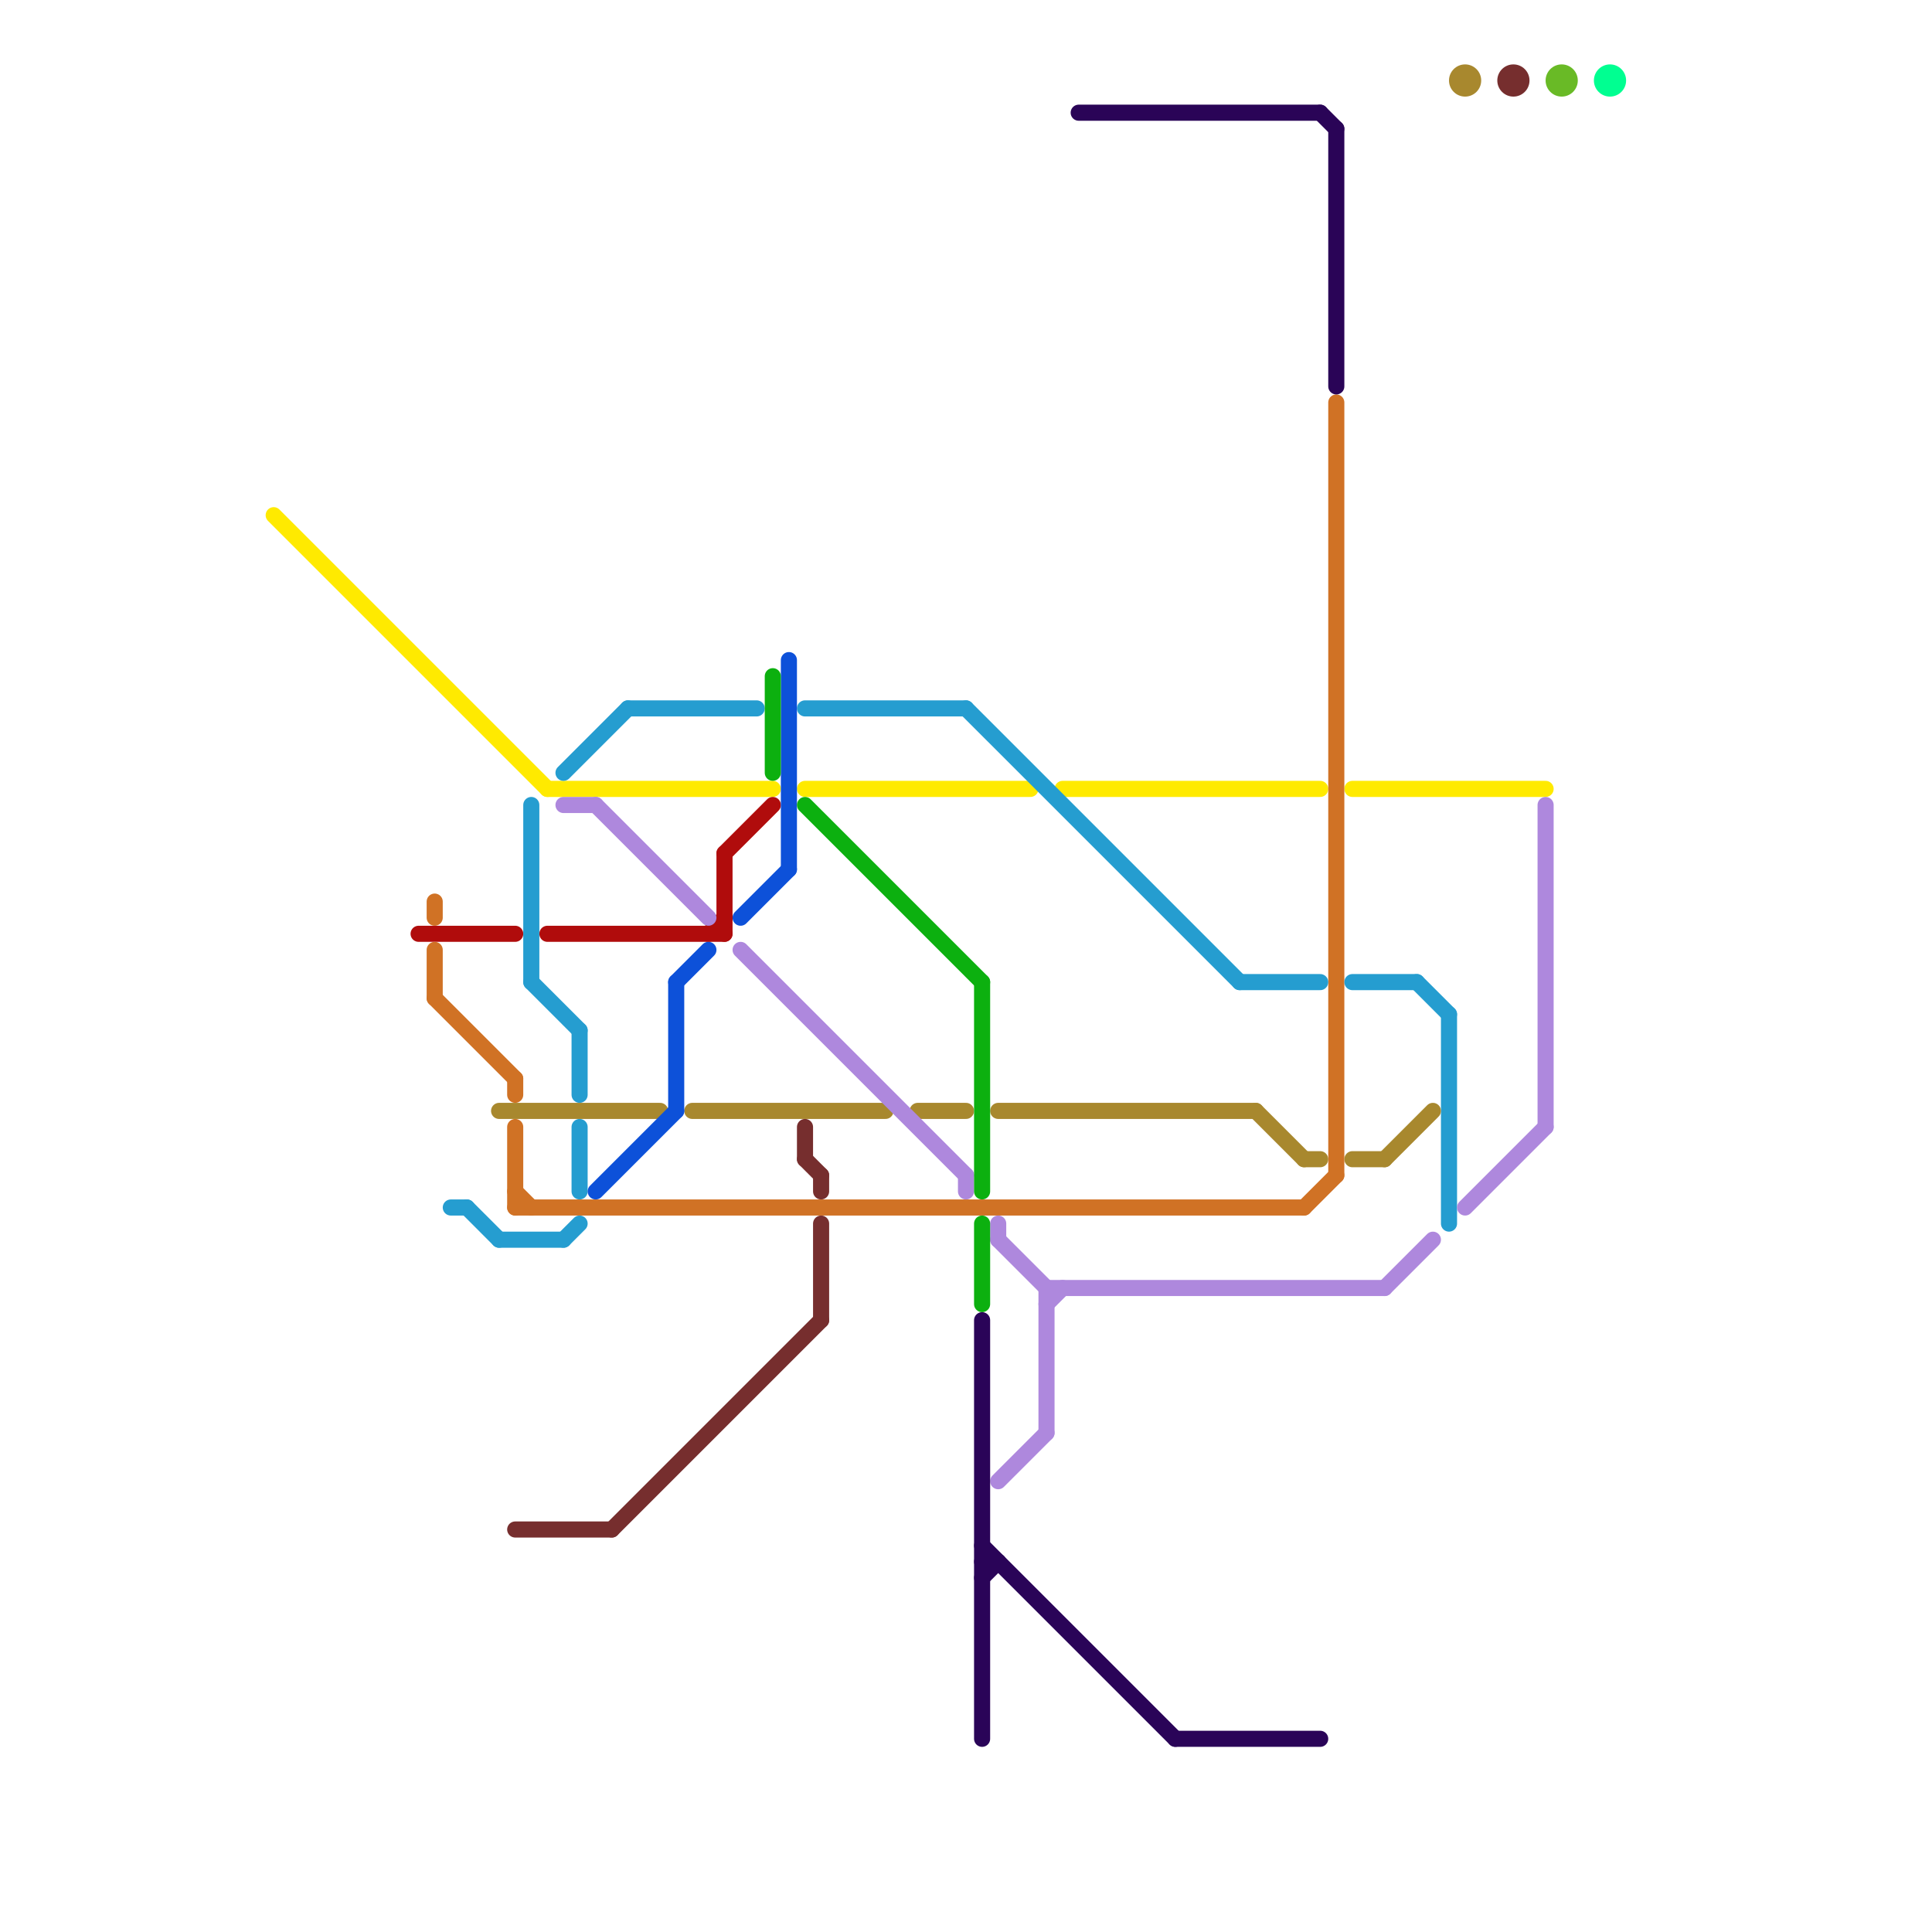 
<svg version="1.1" xmlns="http://www.w3.org/2000/svg" viewBox="0 0 120 120">
<style>text { font: 1px Helvetica; font-weight: 600; white-space: pre; dominant-baseline: central; } line { stroke-width: 1; fill: none; stroke-linecap: round; stroke-linejoin: round; } .c0 { stroke: #00ff91 } .c1 { stroke: #ffea00 } .c2 { stroke: #b00c0c } .c3 { stroke: #d07225 } .c4 { stroke: #259dd0 } .c5 { stroke: #a8882e } .c6 { stroke: #762e2e } .c7 { stroke: #ae88dd } .c8 { stroke: #0d51d9 } .c9 { stroke: #0cb00f } .c10 { stroke: #2a0458 } .c11 { stroke: #2a0457 } .c12 { stroke: #69ba26 }</style><defs><g id="wm-xf"><circle r="1.2" fill="#000"/><circle r="0.9" fill="#fff"/><circle r="0.6" fill="#000"/><circle r="0.3" fill="#fff"/></g><g id="wm"><circle r="0.6" fill="#000"/><circle r="0.3" fill="#fff"/></g></defs><circle cx="100" cy="5" r="1" fill="#00ff91" /><line class="c1" x1="17" y1="32" x2="34" y2="49"/><line class="c1" x1="66" y1="49" x2="82" y2="49"/><line class="c1" x1="84" y1="49" x2="96" y2="49"/><line class="c1" x1="34" y1="49" x2="48" y2="49"/><line class="c1" x1="50" y1="49" x2="64" y2="49"/><line class="c2" x1="45" y1="53" x2="45" y2="58"/><line class="c2" x1="34" y1="58" x2="45" y2="58"/><line class="c2" x1="26" y1="58" x2="32" y2="58"/><line class="c2" x1="44" y1="58" x2="45" y2="57"/><line class="c2" x1="45" y1="53" x2="48" y2="50"/><line class="c3" x1="32" y1="75" x2="81" y2="75"/><line class="c3" x1="27" y1="59" x2="27" y2="62"/><line class="c3" x1="27" y1="56" x2="27" y2="57"/><line class="c3" x1="83" y1="25" x2="83" y2="73"/><line class="c3" x1="32" y1="74" x2="33" y2="75"/><line class="c3" x1="27" y1="62" x2="32" y2="67"/><line class="c3" x1="32" y1="67" x2="32" y2="68"/><line class="c3" x1="81" y1="75" x2="83" y2="73"/><line class="c3" x1="32" y1="70" x2="32" y2="75"/><line class="c4" x1="90" y1="63" x2="90" y2="76"/><line class="c4" x1="28" y1="75" x2="29" y2="75"/><line class="c4" x1="39" y1="44" x2="47" y2="44"/><line class="c4" x1="36" y1="70" x2="36" y2="74"/><line class="c4" x1="35" y1="48" x2="39" y2="44"/><line class="c4" x1="60" y1="44" x2="77" y2="61"/><line class="c4" x1="33" y1="50" x2="33" y2="61"/><line class="c4" x1="31" y1="77" x2="35" y2="77"/><line class="c4" x1="29" y1="75" x2="31" y2="77"/><line class="c4" x1="35" y1="77" x2="36" y2="76"/><line class="c4" x1="88" y1="61" x2="90" y2="63"/><line class="c4" x1="33" y1="61" x2="36" y2="64"/><line class="c4" x1="77" y1="61" x2="82" y2="61"/><line class="c4" x1="36" y1="64" x2="36" y2="68"/><line class="c4" x1="50" y1="44" x2="60" y2="44"/><line class="c4" x1="84" y1="61" x2="88" y2="61"/><line class="c5" x1="84" y1="72" x2="86" y2="72"/><line class="c5" x1="43" y1="69" x2="55" y2="69"/><line class="c5" x1="57" y1="69" x2="60" y2="69"/><line class="c5" x1="62" y1="69" x2="78" y2="69"/><line class="c5" x1="86" y1="72" x2="89" y2="69"/><line class="c5" x1="81" y1="72" x2="82" y2="72"/><line class="c5" x1="78" y1="69" x2="81" y2="72"/><line class="c5" x1="31" y1="69" x2="41" y2="69"/><circle cx="91" cy="5" r="1" fill="#a8882e" /><line class="c6" x1="51" y1="73" x2="51" y2="74"/><line class="c6" x1="32" y1="95" x2="38" y2="95"/><line class="c6" x1="50" y1="70" x2="50" y2="72"/><line class="c6" x1="50" y1="72" x2="51" y2="73"/><line class="c6" x1="51" y1="76" x2="51" y2="82"/><line class="c6" x1="38" y1="95" x2="51" y2="82"/><circle cx="94" cy="5" r="1" fill="#762e2e" /><line class="c7" x1="65" y1="81" x2="66" y2="80"/><line class="c7" x1="62" y1="92" x2="65" y2="89"/><line class="c7" x1="96" y1="50" x2="96" y2="70"/><line class="c7" x1="60" y1="73" x2="60" y2="74"/><line class="c7" x1="65" y1="80" x2="86" y2="80"/><line class="c7" x1="91" y1="75" x2="96" y2="70"/><line class="c7" x1="86" y1="80" x2="89" y2="77"/><line class="c7" x1="37" y1="50" x2="44" y2="57"/><line class="c7" x1="62" y1="77" x2="65" y2="80"/><line class="c7" x1="65" y1="80" x2="65" y2="89"/><line class="c7" x1="35" y1="50" x2="37" y2="50"/><line class="c7" x1="46" y1="59" x2="60" y2="73"/><line class="c7" x1="62" y1="76" x2="62" y2="77"/><line class="c8" x1="46" y1="57" x2="49" y2="54"/><line class="c8" x1="37" y1="74" x2="42" y2="69"/><line class="c8" x1="42" y1="61" x2="42" y2="69"/><line class="c8" x1="42" y1="61" x2="44" y2="59"/><line class="c8" x1="49" y1="41" x2="49" y2="54"/><line class="c9" x1="61" y1="76" x2="61" y2="81"/><line class="c9" x1="48" y1="42" x2="48" y2="48"/><line class="c9" x1="61" y1="61" x2="61" y2="74"/><line class="c9" x1="50" y1="50" x2="61" y2="61"/><line class="c10" x1="61" y1="82" x2="61" y2="108"/><line class="c10" x1="61" y1="98" x2="62" y2="97"/><line class="c10" x1="61" y1="97" x2="62" y2="97"/><line class="c10" x1="73" y1="108" x2="82" y2="108"/><line class="c10" x1="61" y1="96" x2="73" y2="108"/><line class="c11" x1="82" y1="7" x2="83" y2="8"/><line class="c11" x1="67" y1="7" x2="82" y2="7"/><line class="c11" x1="83" y1="8" x2="83" y2="24"/><circle cx="97" cy="5" r="1" fill="#69ba26" />
</svg>
